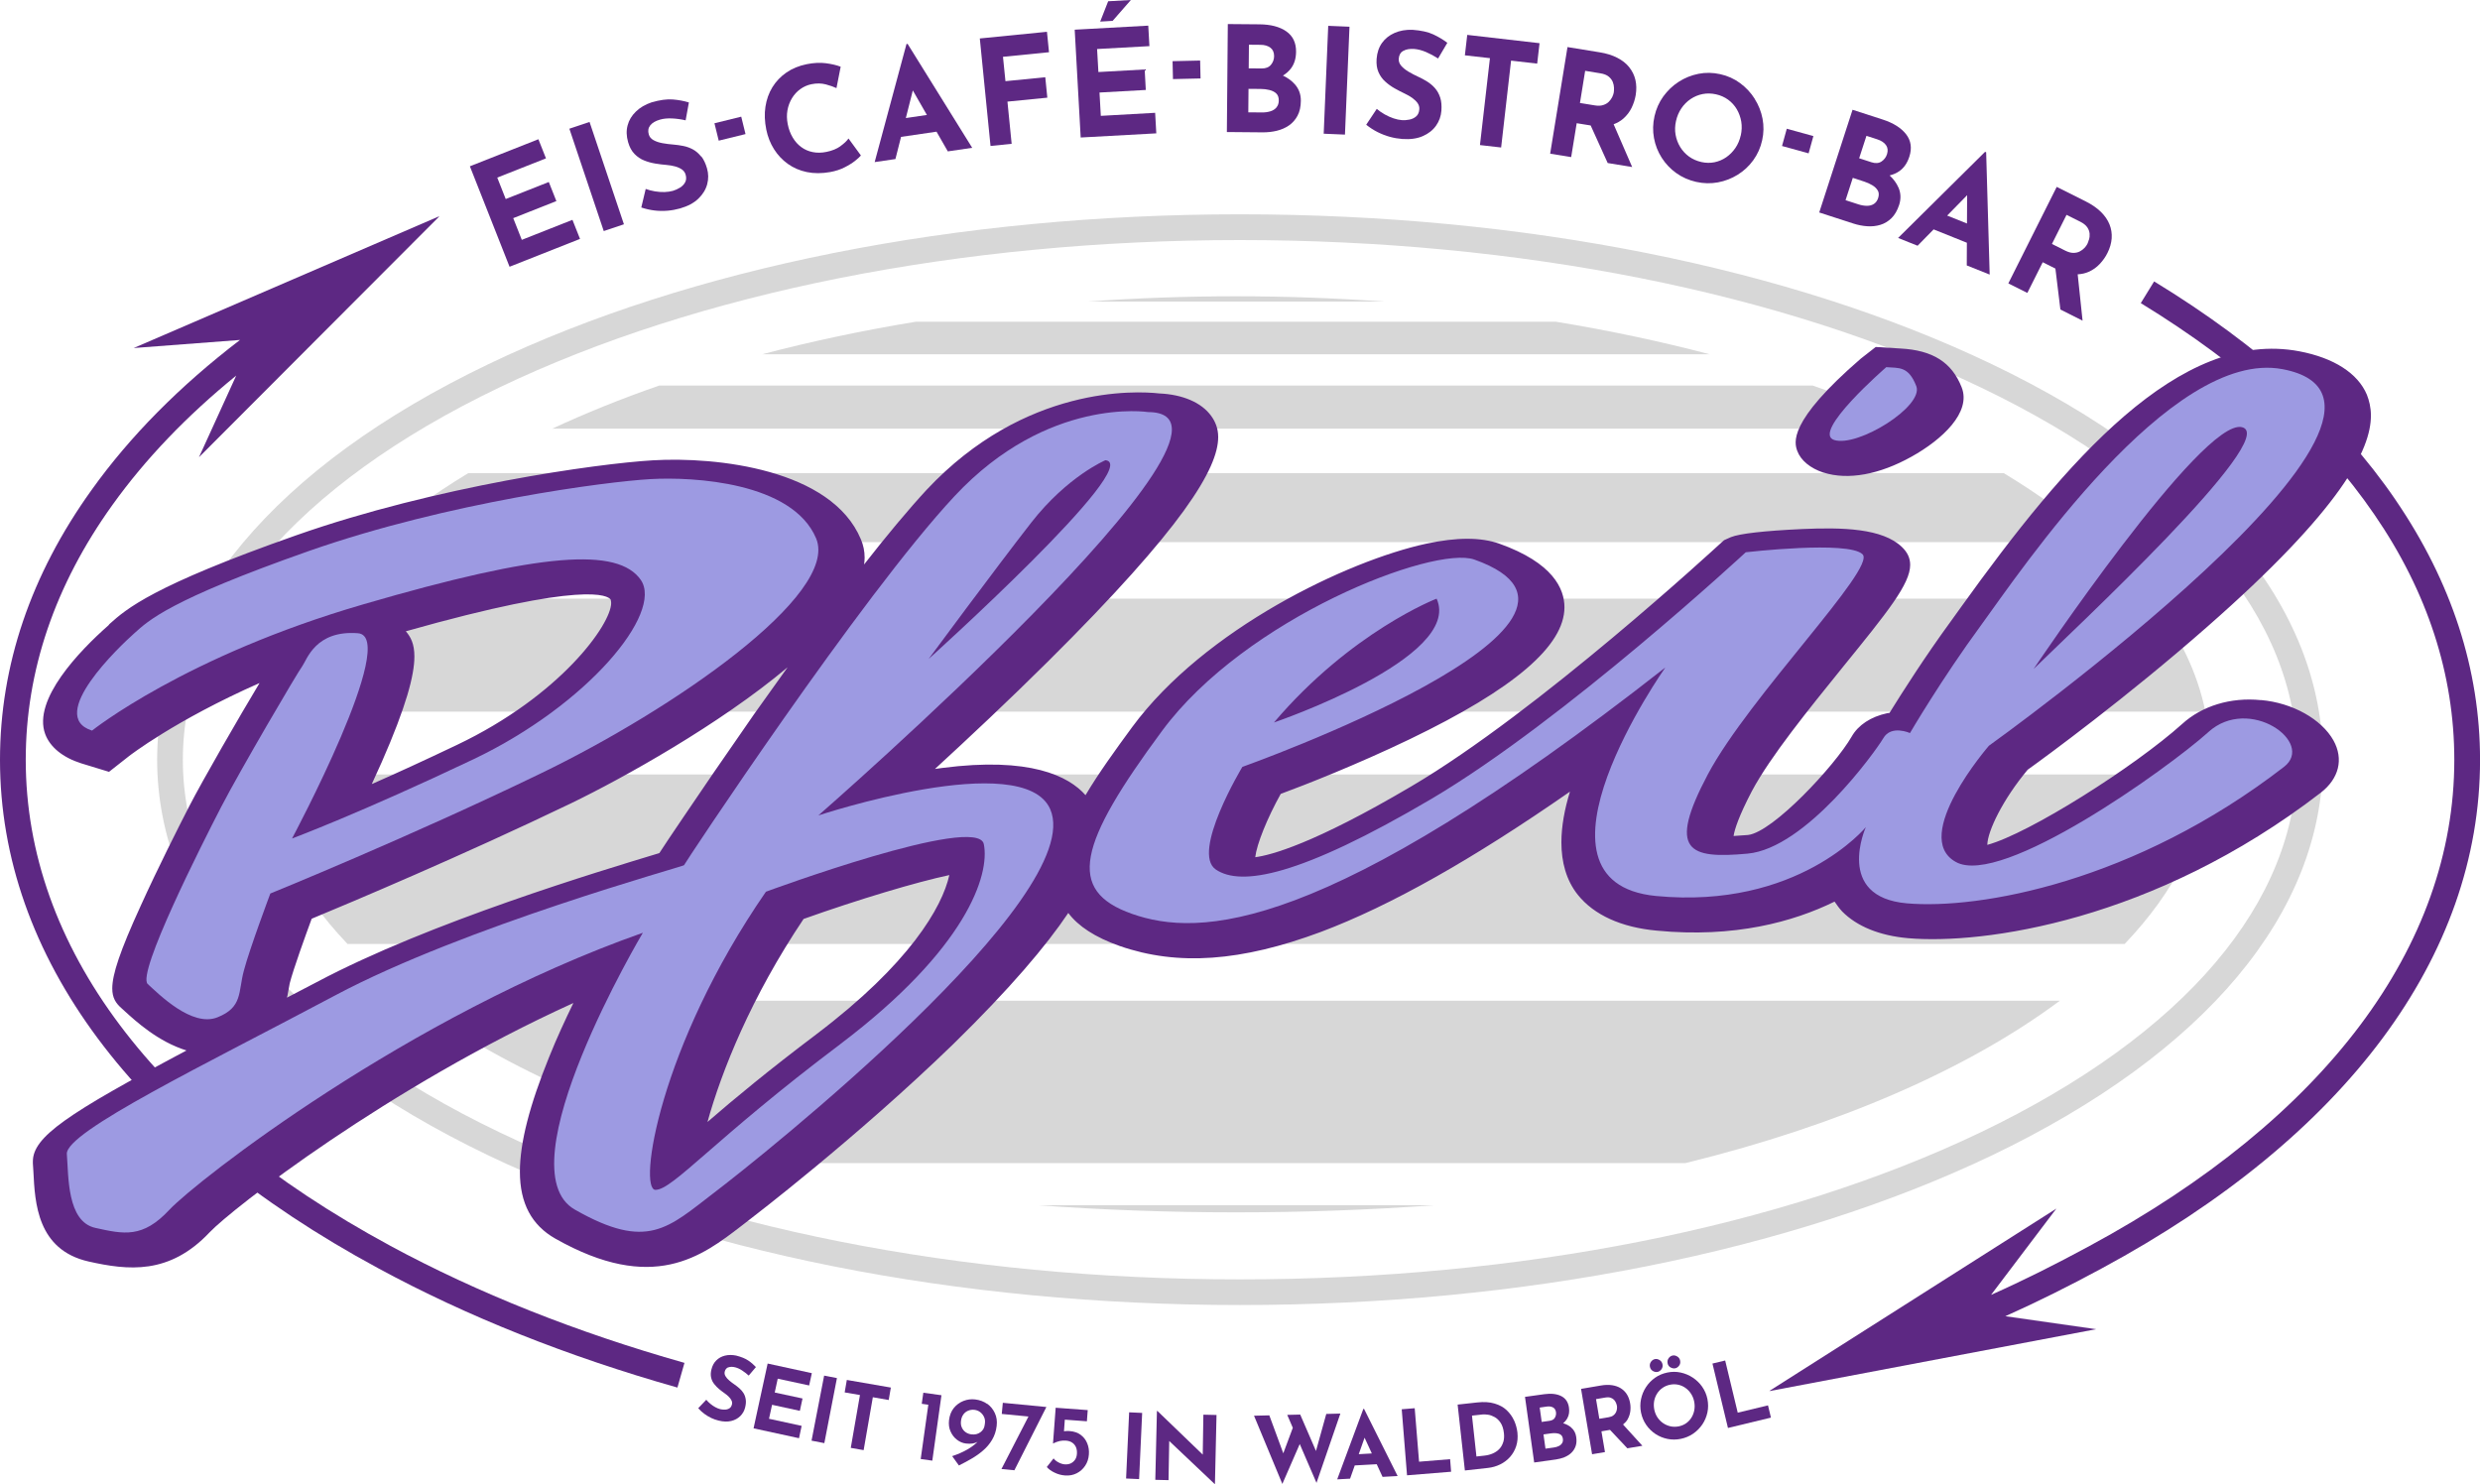 <?xml version="1.0" encoding="UTF-8"?>
<svg id="Layer_2" data-name="Layer 2" xmlns="http://www.w3.org/2000/svg" viewBox="0 0 472 282.43">
  <defs>
    <style>
      .cls-1, .cls-2, .cls-3 {
        fill-rule: evenodd;
      }

      .cls-1, .cls-4 {
        fill: #d7d7d7;
      }

      .cls-2 {
        fill: #9d9ae2;
      }

      .cls-3, .cls-5 {
        fill: #5d2883;
      }
    </style>
  </defs>
  <g id="Ebene_1" data-name="Ebene 1">
    <g>
      <path class="cls-3" d="M455.92,95.13c-10.56-15.46-26.02-29.43-45.94-41.57l-2.54,4.13c19.3,11.81,34.27,25.34,44.45,40.23,10.13,14.74,15.22,30.48,15.22,46.71,0,35.47-24.62,68.31-69.41,92.5-6.48,3.51-12.53,6.55-18.76,9.32l12.43-16.42-54.63,34.71h.14l62.07-11.76-17.29-2.47c6.17-2.76,12.17-5.75,18.35-9.1,46.47-25.06,72-59.43,72-96.77,0-17.23-5.42-33.89-16.08-49.49Z"/>
      <path class="cls-3" d="M74.31,237.12C29.52,212.92,4.9,180.09,4.9,144.62c0-16.9,5.52-33.22,16.51-48.53,6.24-8.71,14.12-16.94,23.55-24.61l-7.09,15.54,45.75-45.84-.19.05-57.99,25.01,20.24-1.54c-11.47,8.77-20.93,18.32-28.26,28.57C5.86,109.38,0,126.67,0,144.62c0,37.35,25.58,71.71,72,96.77,16.9,9.17,36.1,16.8,56.93,22.7l1.34-4.7c-20.54-5.81-39.36-13.3-55.97-22.27Z"/>
      <g>
        <path class="cls-1" d="M92.98,69.3h0c-40.66,19.49-63.07,46.23-63.07,75.31s22.42,55.83,63.07,75.31c38.35,18.34,89.19,28.46,143,28.46s104.69-10.13,143.09-28.46c40.66-19.49,63.03-46.23,63.03-75.31s-22.37-55.83-63.03-75.31c-38.4-18.38-89.19-28.51-143.09-28.51s-104.64,10.13-143,28.51h0ZM95.09,215.52c-38.88-18.62-60.29-43.78-60.29-70.9s21.41-52.27,60.29-70.9h0c37.73-18.05,87.79-28.03,140.88-28.03s103.25,9.98,140.98,28.03c38.83,18.62,60.24,43.83,60.24,70.9s-21.41,52.27-60.24,70.9c-37.73,18.05-87.79,27.98-140.98,27.98s-103.16-9.94-140.88-27.98Z"/>
        <path class="cls-4" d="M409.46,113.94H61.04c-5.25,6.81-8.76,14.02-10.27,21.5h368.96c-1.51-7.48-5.02-14.69-10.27-21.5Z"/>
        <path class="cls-4" d="M381.35,90.04H89.14c-6.8,4.11-12.83,8.51-18.01,13.15h328.23c-5.18-4.65-11.22-9.05-18.02-13.15Z"/>
        <path class="cls-4" d="M50.09,147.4c.97,11.46,6.61,22.35,16.05,32.26h338.23c9.45-9.91,15.09-20.8,16.06-32.26H50.09Z"/>
        <path class="cls-4" d="M296.18,61.24h-121.92c-10.17,1.67-19.93,3.75-29.21,6.19h180.34c-9.28-2.44-19.05-4.52-29.22-6.19Z"/>
        <path class="cls-4" d="M345,73.38H125.47c-7.2,2.5-14.01,5.25-20.37,8.21h260.28c-6.36-2.96-13.17-5.7-20.38-8.21Z"/>
        <path class="cls-4" d="M149.68,221.37h171.09c29.17-7.16,53.78-17.87,71.27-30.91H78.45c17.48,13.05,42.08,23.75,71.23,30.91Z"/>
        <path class="cls-4" d="M235.21,56.39c-9.59,0-19.02.34-28.22,1.01h56.45c-9.21-.66-18.63-1.01-28.23-1.01Z"/>
        <path class="cls-4" d="M235.25,230.74c12.81,0,25.39-.46,37.67-1.35h-75.36c12.29.89,24.87,1.35,37.69,1.35Z"/>
      </g>
      <path class="cls-3" d="M347.05,89.94c4.7,1.49,10.66.38,16.75-3.02,5.86-3.26,11.42-8.45,9.55-13.2-1.87-4.75-5.47-7.06-11.66-7.39l-4.7-.29-2.83,2.21c-14.06,12.14-12.62,16.08-12.1,17.57.67,1.82,2.5,3.31,4.99,4.13h0ZM430.33,133.24h0c6,.53,11.52,3.65,13.78,7.68,1.97,3.55,1.06,7.25-2.4,9.94-31.83,24.53-64.37,28.94-78.58,27.7-5.42-.48-9.74-2.26-12.53-5.09-.58-.62-1.01-1.25-1.44-1.87-7.82,3.84-19.06,6.96-33.89,5.52-6.72-.62-11.9-2.98-14.98-6.82-2.21-2.78-3.12-6.24-3.12-9.98,0-3.07.62-6.38,1.63-9.65-18.48,12.86-34.13,21.7-47.38,26.69-15.17,5.66-27.26,6.53-38.31,2.69-4.75-1.68-7.92-3.79-9.79-6.29-4.22,6.29-11.09,14.4-21.94,25.01-18.43,17.86-38.35,33.07-38.55,33.22l-1.73,1.34c-7.49,5.76-16.8,12.96-35.43,2.4-4.46-2.54-6.72-6.67-6.72-12.72,0-5.57,1.87-12.72,5.57-21.84,1.44-3.6,3.07-7.1,4.61-10.27-35.33,16.03-65.04,39.22-69.22,43.63-7.68,8.16-15.55,7.25-23.04,5.57-9.79-2.21-10.22-11.18-10.51-17.09l-.1-1.58v-.38c0-4.66,6.48-9.07,29.23-21.12-5.42-1.68-9.65-5.57-11.76-7.49l-.58-.53c-1.1-.96-1.78-1.97-1.78-3.79,0-2.64,1.44-7.06,5.42-15.74,3.22-7.1,7.15-14.88,9.22-18.91,2.54-4.94,9.55-17.09,13.39-23.47-16.18,7.15-24.72,13.82-24.86,13.92l-3.79,2.98-5.33-1.63c-3.46-1.1-5.9-3.07-6.82-5.57-2.4-6.53,6.48-15.79,12.05-20.69l.19-.24c3.22-2.88,8.11-7.25,35.57-16.9,26.64-9.36,57.22-13.63,67.83-14.26,12.1-.72,34.03,1.68,39.6,15.02.48,1.1.72,2.3.72,3.5,0,.43-.05.86-.1,1.3,4.27-5.47,8.4-10.42,11.9-14.21h0c18.72-19.97,39.99-18.82,44.26-18.34,4.46.19,8.06,1.73,9.89,4.27.77,1.06,1.34,2.35,1.34,4.03,0,5.95-6.58,17.09-32.4,42.72-7.44,7.39-15.12,14.59-21.5,20.45.48-.05.96-.14,1.39-.19,16.7-2.16,24.05,1.54,27.26,5.18,2.45-4.13,5.57-8.45,8.88-12.96,13.82-18.72,41.04-31.68,55.97-34.9,5.81-1.25,10.37-1.25,13.92,0,10.22,3.65,12.38,8.59,12.38,12.1h0c0,7.34-9.6,15.55-29.42,25.1-10.08,4.85-20.02,8.74-24.58,10.42-2.59,4.66-4.56,9.55-4.85,12.05,2.93-.38,11.09-2.5,29.71-13.49,24.29-14.3,58.27-45.75,58.61-46.03l.91-.82,1.3-.58c1.68-.67,6.24-1.2,13.58-1.54,7.68-.34,15.26-.14,18.96,3.41,1.06,1.01,1.58,2.11,1.58,3.41,0,3.65-4.32,8.98-12.77,19.39-6.48,8.02-13.82,17.04-17.38,23.71-2.45,4.7-3.26,7.2-3.46,8.5.67-.05,1.54-.1,2.74-.19,4.75-.53,16.51-13.15,19.73-18.72,1.25-2.21,3.65-3.79,6.77-4.46.14,0,.29-.05.43-.05,2.45-3.94,6.72-10.66,11.66-17.42l1.97-2.74c19.97-27.84,41.57-52.99,64.37-48.67,6.58,1.25,11.14,4.18,12.86,8.26.43,1.1.77,2.4.77,3.98,0,6.43-5.52,17.71-31.2,40.23-15.17,13.34-30.77,24.77-34.13,27.17-4.7,5.62-7.63,11.66-7.68,14.3,7.97-2.16,28.03-14.88,37.06-22.99,3.79-3.46,9.26-5.14,14.98-4.56h0ZM72.63,145.1h0c-.62,1.39-1.25,2.78-1.87,4.13,4.61-2.02,10.03-4.51,16.18-7.44,19.78-9.41,29.38-22.99,29.38-27.02,0-.24-.05-.48-.1-.67-.53-.72-4.7-3.65-38.98,6.05.91,1.06,1.63,2.35,1.63,4.8,0,3.55-1.54,9.46-6.24,20.16h0ZM125.48,162.38h0c.91-1.39,2.3-3.5,4.46-6.67,3.07-4.56,7.92-11.66,13.58-19.78,2.02-2.83,4.13-5.81,6.38-8.93-12.96,10.9-31.35,21.12-41.28,25.92-20.45,9.84-41.86,18.86-49.3,21.94-1.2,3.26-3.46,9.5-4.18,12.29l-.43,2.35c-.05.1-.05.24-.1.38l5.62-2.93c21.46-11.42,54.29-21.26,65.09-24.53l.14-.05h0ZM155.38,196.84c17.71-13.39,23.95-24.19,25.3-30.29-6.29,1.34-17.23,4.61-27.74,8.35-9.98,14.88-15.6,28.94-18.29,38.64,5.04-4.37,11.81-9.98,20.74-16.7Z"/>
      <g>
        <path class="cls-2" d="M17.52,139.05s17.76-14.21,51.7-24.05c33.89-9.89,48.43-10.85,52.75-4.61,4.27,6.29-10.08,23.71-31.78,34.08-21.7,10.32-34.61,15.12-34.61,15.12,0,0,20.59-38.5,12.53-39.07-8.06-.62-9.7,5.04-10.56,6.24-.91,1.2-11.86,19.87-15.46,26.83-3.6,6.96-16.13,31.73-13.97,33.7,2.11,1.92,8.4,8.26,13.25,6.34,4.85-1.92,3.94-4.8,5.04-8.88,1.06-4.08,5.04-14.69,5.04-14.69,0,0,26.35-10.7,51.46-22.85,25.15-12.14,56.88-34.03,52.42-44.74-4.51-10.7-23.33-11.76-31.59-11.28-8.26.48-38.21,4.32-64.95,13.68-26.74,9.41-30.53,13.25-33.22,15.65-2.69,2.4-16.85,15.74-8.06,18.53Z"/>
        <path class="cls-2" d="M155.72,155.23s87.94-76.71,62.79-76.8c0,0-19.06-3.02-36.82,15.98-17.76,19.01-51.51,70.08-51.51,70.27s-41.76,11.66-66.39,24.77c-24.62,13.1-51.36,25.97-51.07,30.19.34,4.18,0,12.86,5.42,14.06,5.42,1.2,9.02,2.02,14.11-3.46,5.09-5.42,45.36-36.96,90.1-52.71,0,0-26.74,44.93-12.91,52.71,13.82,7.87,17.71,3.46,26.45-3.22,8.69-6.58,71.23-56.4,63.99-73.01-5.14-11.71-44.16,1.2-44.16,1.2h0ZM196.28,99.45c6.91-8.83,14.11-11.86,14.11-11.86,7.49.77-33.65,37.83-33.65,37.83,0,0,12.62-17.09,19.54-25.97h0ZM159.94,198.72c-24.05,18.1-31.87,27.74-35.19,27.74s.62-27.17,21.02-56.74c0,0,40.27-14.88,41.47-9.07,1.2,5.86-3.31,19.92-27.31,38.07Z"/>
        <path class="cls-2" d="M420.3,139.34c-7.82,7.01-39.36,29.57-48.05,24.72-8.74-4.8,6.29-22.13,6.29-22.13,0,0,90.87-65.04,55.87-71.67-21.31-4.03-49.87,38.45-57.36,48.72-7.54,10.27-13.54,20.54-13.54,20.54,0,0-3.6-1.63-5.09,1.01-1.54,2.59-14.74,20.93-25.82,21.94-11.14,1.01-15.36-.38-7.54-15.12,7.82-14.69,32.16-39.27,29.42-41.86-2.69-2.64-22.22-.38-22.22-.38,0,0-34.51,31.97-59.76,46.9-25.25,14.88-36.34,16.7-41.09,13.49-4.8-3.22,5.04-19.54,5.04-19.54,0,0,77.52-27.6,44.16-39.46-7.73-2.74-43.54,11.09-59.43,32.59-15.94,21.55-18.34,30.43-5.71,34.85,12.62,4.42,36.29,4.22,101.48-46.9,0,0-28.85,40.85-1.78,43.49,27.02,2.59,39.94-13.1,39.94-13.1,0,0-6,13.3,7.82,14.5,13.78,1.2,43.35-4.03,71.76-25.97,6-4.61-6.62-13.68-14.4-6.62h0ZM426.69,81.3c7.58,1.78-32.69,39.17-39.65,46.03,0,0,32.07-47.81,39.65-46.03h0ZM273.42,113.94c5.09,11.28-30.96,23.57-30.96,23.57,14.74-17.33,30.96-23.57,30.96-23.57Z"/>
        <path class="cls-2" d="M359,69.88s-14.4,12.48-9.89,13.87c4.51,1.39,17.09-6.43,15.6-10.27-1.49-3.84-3.31-3.41-5.71-3.6Z"/>
      </g>
      <g>
        <path class="cls-5" d="M138.63,260.25c.35-.14.79-.14,1.31-.01.42.11.85.3,1.29.59.44.29.86.61,1.27.98l1.37-1.62c-.41-.44-.89-.86-1.45-1.24-.56-.38-1.33-.7-2.32-.95-.76-.15-1.47-.15-2.12.01-.65.16-1.2.46-1.65.91-.45.44-.76,1.02-.93,1.73-.15.59-.16,1.11-.05,1.57s.31.87.6,1.22c.28.36.6.68.95.97.35.29.7.55,1.04.79.29.2.55.42.78.65.23.23.4.47.51.71.11.24.14.48.08.73-.09.36-.25.61-.5.76s-.52.23-.84.24c-.31.01-.62-.02-.9-.09-.29-.07-.59-.19-.92-.37-.32-.17-.63-.38-.93-.63-.3-.24-.57-.51-.8-.79l-1.53,1.61c.36.41.75.77,1.16,1.07s.86.57,1.31.79c.46.21.92.38,1.39.49.91.23,1.71.25,2.42.08.7-.17,1.28-.49,1.73-.94.45-.45.76-.99.91-1.61.15-.59.19-1.1.12-1.55-.07-.45-.2-.84-.41-1.18-.21-.34-.47-.65-.77-.91-.3-.27-.62-.52-.94-.74-.35-.24-.69-.49-1-.76-.32-.27-.56-.54-.73-.83-.17-.28-.22-.57-.15-.86.1-.42.33-.7.68-.84Z"/>
        <polygon class="cls-5" points="154 263.69 154.51 261.35 146.1 259.52 143.42 271.85 152.07 273.73 152.57 271.38 146.36 270.03 146.94 267.37 152.23 268.52 152.74 266.17 147.45 265.03 148.02 262.4 154 263.69"/>
        <rect class="cls-5" x="150.56" y="266.98" width="12.61" height="2.48" transform="translate(-136.28 371.25) rotate(-79.04)"/>
        <polygon class="cls-5" points="160.76 265.01 163.67 265.51 161.92 275.57 164.37 276 166.12 265.93 169.14 266.46 169.55 264.09 161.17 262.64 160.76 265.01"/>
        <polygon class="cls-5" points="175.43 267.18 176.68 267.36 175.23 277.69 177.44 278 179.18 265.55 175.73 265.07 175.43 267.18"/>
        <path class="cls-5" d="M187.89,267.21c-.65-.47-1.41-.75-2.29-.86-.76-.09-1.5,0-2.22.28-.72.28-1.34.73-1.84,1.34-.5.62-.81,1.4-.92,2.34-.09.77,0,1.48.29,2.13.29.65.69,1.18,1.22,1.58.53.41,1.1.65,1.72.72.9.11,1.63,0,2.2-.32-.5.51-1.14.99-1.93,1.45-.84.48-1.8.91-2.9,1.27l1.28,1.78c.79-.39,1.58-.82,2.38-1.28.8-.46,1.54-.98,2.22-1.57.68-.58,1.26-1.26,1.72-2.04.46-.78.76-1.66.87-2.66.1-.87,0-1.67-.34-2.4-.33-.73-.82-1.33-1.46-1.8ZM184.89,273c-.42-.05-.78-.19-1.1-.41-.32-.22-.56-.52-.73-.89-.17-.37-.22-.8-.16-1.28.06-.48.21-.88.45-1.21.24-.33.55-.57.92-.72.37-.15.76-.21,1.18-.16.43.05.8.2,1.12.45.32.25.55.55.72.91.16.36.22.74.17,1.14l-.05.38c-.07.58-.34,1.04-.82,1.39-.48.35-1.04.48-1.7.4Z"/>
        <polygon class="cls-5" points="190.66 269.11 195.74 269.6 190.6 279.59 193.06 279.83 199.15 267.79 190.86 266.99 190.66 269.11"/>
        <path class="cls-5" d="M205.7,273.1c-.57-.42-1.28-.67-2.14-.73-.23-.02-.45-.02-.68,0-.13,0-.25.03-.38.04l.16-2.21,4.2.31.16-2.13-6.1-.45-.51,6.8h.02c.45-.22.86-.37,1.25-.46.38-.09.78-.11,1.2-.08.48.04.89.17,1.21.4.33.23.56.53.71.89.14.37.2.79.16,1.25-.03.43-.15.8-.36,1.1-.21.3-.48.53-.81.69-.33.15-.7.21-1.1.19-.41-.03-.81-.15-1.22-.37-.41-.21-.73-.47-.95-.77l-1.29,1.64c.35.41.84.77,1.48,1.07.63.31,1.3.49,2.01.54.8.06,1.53-.08,2.19-.41.66-.33,1.2-.81,1.62-1.44.42-.62.65-1.34.71-2.15.06-.75-.05-1.45-.31-2.1-.26-.66-.68-1.2-1.24-1.62Z"/>
        <rect class="cls-5" x="209.53" y="273.9" width="12.61" height="2.48" transform="translate(-68.94 478.09) rotate(-87.36)"/>
        <polygon class="cls-5" points="228.91 276.85 220.29 268.55 220.19 268.55 219.88 281.65 222.4 281.71 222.53 274.26 231.16 282.43 231.23 282.43 231.53 269.31 229.03 269.25 228.91 276.85"/>
        <polygon class="cls-5" points="255.1 269.04 252.42 269.11 250.46 276.16 247.46 269.23 244.99 269.29 246.05 271.75 244.24 276.6 241.58 269.38 238.67 269.45 244.06 282.43 247.37 274.84 250.56 282.23 255.1 269.04"/>
        <path class="cls-5" d="M259.47,268.16l-4.97,13.4,2.45-.13.89-2.52,4.18-.23,1.11,2.41,2.87-.16-6.39-12.78h-.14ZM258.6,276.77l1.11-3.14,1.38,3-2.49.14Z"/>
        <polygon class="cls-5" points="270.08 278.2 269.25 268.02 266.78 268.22 267.79 280.79 276.18 280.11 275.99 277.72 270.08 278.2"/>
        <path class="cls-5" d="M288.16,270.36c-.33-.74-.81-1.4-1.41-1.97s-1.38-.99-2.3-1.26c-.93-.28-2.02-.35-3.28-.21l-3.75.41,1.38,12.54,4.36-.48c.85-.09,1.64-.32,2.37-.68.73-.36,1.36-.84,1.88-1.43.52-.59.91-1.28,1.16-2.06.25-.78.33-1.64.23-2.57-.09-.78-.3-1.55-.63-2.29ZM286.1,274.46c-.15.5-.39.94-.72,1.29-.33.36-.75.65-1.24.87-.49.22-1.05.37-1.68.43l-1.46.16-.85-7.78,2.01-.22c.28-.03.64-.01,1.06.05.42.06.84.22,1.27.46.42.24.8.6,1.12,1.09.32.49.53,1.14.62,1.96.07.62.03,1.19-.12,1.69Z"/>
        <path class="cls-5" d="M299.04,271.69c-.42-.36-.93-.63-1.54-.81.34-.28.61-.6.81-.97.31-.57.41-1.24.3-2.01-.15-1.04-.64-1.77-1.48-2.19-.84-.42-1.92-.54-3.22-.36l-3.67.51,1.75,12.49,4.16-.58c.55-.08,1.08-.22,1.58-.42s.94-.48,1.31-.82c.37-.35.65-.77.83-1.27.18-.5.22-1.09.12-1.77-.1-.74-.42-1.33-.96-1.8ZM293.04,267.9l1.32-.19c.49-.07.89-.01,1.21.16.32.17.51.48.57.91.05.37-.02.72-.21,1.05-.19.33-.53.52-1.02.59l-1.49.21-.38-2.73ZM297.31,274.66c-.14.23-.35.42-.63.56s-.6.23-.96.28l-1.58.22-.38-2.71,1.41-.2c.35-.05.69-.06,1.02-.03.33.03.61.12.84.28s.37.42.42.78c.04.32,0,.59-.14.82Z"/>
        <path class="cls-5" d="M309.77,270.14c.27-.48.44-.98.51-1.51.07-.53.06-1.05-.03-1.56-.11-.64-.31-1.2-.61-1.68-.3-.48-.69-.86-1.16-1.16s-1.03-.49-1.67-.59c-.64-.09-1.35-.08-2.13.06l-3.77.64,2.1,12.44,2.45-.41-.67-3.95,1.63-.28,3.3,3.51,2.86-.48-3.68-4.05c.36-.29.66-.61.87-.97ZM304.39,270.04l-.63-3.75,1.76-.3c.43-.07.78-.06,1.06.05.28.1.5.25.66.44.16.19.28.39.35.59.08.2.12.37.15.51.03.18.03.38,0,.6-.03.22-.09.44-.2.65-.11.22-.28.41-.5.57-.23.17-.53.28-.9.34l-1.74.29Z"/>
        <path class="cls-5" d="M317.94,260.25c.3.17.6.23.9.17.28-.06.52-.22.73-.5s.27-.59.2-.95c-.07-.36-.26-.63-.56-.8-.3-.18-.59-.24-.87-.18-.3.06-.56.23-.76.51-.2.28-.27.6-.2.96.07.36.26.62.56.8Z"/>
        <path class="cls-5" d="M314.58,260.94c.3.17.6.23.9.17.28-.06.52-.22.73-.5.21-.28.27-.59.2-.95-.07-.36-.26-.63-.56-.81-.3-.18-.59-.24-.87-.18-.3.06-.56.23-.76.51s-.27.6-.2.96c.07.36.26.62.56.8Z"/>
        <path class="cls-5" d="M323.97,263.94c-.49-.69-1.08-1.27-1.79-1.74-.71-.47-1.48-.79-2.31-.97-.83-.18-1.68-.18-2.54,0-.87.18-1.66.51-2.35,1-.69.49-1.27,1.09-1.72,1.79-.46.7-.77,1.47-.94,2.3-.17.83-.17,1.67,0,2.52.18.87.51,1.66.99,2.35.48.7,1.07,1.27,1.76,1.73.69.46,1.46.77,2.28.94.83.17,1.68.17,2.55-.01.86-.18,1.64-.5,2.34-.98.69-.48,1.28-1.07,1.75-1.76s.79-1.46.97-2.29c.18-.83.17-1.68,0-2.55-.17-.85-.5-1.62-.99-2.32ZM322.47,268.36c-.09.52-.27.99-.53,1.42-.26.43-.6.79-1.01,1.09-.41.29-.88.49-1.41.6-.55.11-1.08.11-1.58,0s-.97-.31-1.4-.6c-.43-.29-.79-.66-1.08-1.09s-.49-.93-.61-1.48c-.11-.56-.12-1.1-.03-1.62.09-.52.28-1,.55-1.43.27-.43.62-.8,1.04-1.09.42-.3.9-.5,1.43-.61s1.06-.11,1.56,0,.96.31,1.37.6c.42.29.77.66,1.06,1.1s.5.94.61,1.5c.11.55.12,1.08.03,1.59Z"/>
        <polygon class="cls-5" points="336.49 267.48 330.73 268.87 328.34 258.94 325.92 259.52 328.87 271.78 337.05 269.81 336.49 267.48"/>
      </g>
      <polygon class="cls-5" points="99.31 45.65 97.68 41.52 105.89 38.27 104.45 34.64 96.25 37.88 94.64 33.8 103.91 30.14 102.47 26.5 89.43 31.65 96.98 50.77 110.39 45.47 108.95 41.84 99.31 45.65"/>
      <rect class="cls-5" x="111.53" y="23.33" width="4.05" height="20.55" transform="translate(-4.79 37.9) rotate(-18.57)"/>
      <path class="cls-5" d="M133.42,29.77c-.46-.58-.97-1.02-1.54-1.33-.57-.31-1.18-.53-1.83-.66-.65-.13-1.29-.22-1.92-.27-.69-.05-1.37-.14-2.04-.26-.66-.12-1.23-.31-1.7-.57-.47-.26-.78-.62-.91-1.09-.2-.68-.1-1.26.28-1.74.39-.48,1-.84,1.84-1.08.68-.2,1.45-.27,2.3-.23.86.04,1.72.16,2.59.36l.62-3.4c-.94-.29-1.96-.48-3.06-.57-1.1-.09-2.45.09-4.04.55-1.2.4-2.2.99-2.98,1.75-.79.76-1.32,1.63-1.58,2.62-.27.99-.24,2.05.09,3.2.27.95.68,1.7,1.22,2.25.54.55,1.15.97,1.84,1.24.69.28,1.4.47,2.13.59.73.12,1.43.21,2.11.26.58.05,1.12.14,1.64.28.52.14.95.34,1.3.58.35.25.58.57.7.96.17.57.14,1.07-.08,1.48-.22.41-.55.75-.98,1.02-.44.27-.89.47-1.35.61-.47.13-1,.21-1.59.23-.6.02-1.2-.03-1.82-.13-.62-.1-1.21-.26-1.77-.46l-.84,3.53c.84.28,1.68.47,2.52.57.84.1,1.67.11,2.5.04.82-.07,1.61-.22,2.36-.43,1.47-.42,2.63-1.04,3.48-1.86.85-.82,1.41-1.73,1.68-2.74.27-1.01.26-2.01-.03-3.02-.27-.95-.64-1.71-1.09-2.29Z"/>
      <rect class="cls-5" x="136.31" y="22.78" width="5.25" height="3.41" transform="translate(-1.83 33.9) rotate(-13.82)"/>
      <path class="cls-5" d="M159.95,27.83c-.7.5-1.58.86-2.66,1.08-.93.19-1.8.2-2.6.04-.8-.16-1.53-.47-2.17-.94-.65-.47-1.19-1.07-1.64-1.82-.45-.75-.77-1.6-.96-2.57-.18-.91-.2-1.79-.05-2.63.15-.84.44-1.6.86-2.3.42-.69.95-1.27,1.59-1.73.64-.46,1.34-.77,2.11-.93.99-.2,1.89-.19,2.73.03.83.22,1.51.46,2.04.71l.8-4.07c-.74-.29-1.67-.51-2.78-.66-1.11-.15-2.35-.09-3.7.18-1.46.3-2.74.82-3.84,1.58-1.1.76-1.99,1.69-2.67,2.79-.68,1.11-1.12,2.35-1.33,3.72s-.15,2.82.16,4.36c.28,1.37.77,2.61,1.47,3.72.7,1.11,1.58,2.05,2.63,2.8,1.05.75,2.26,1.28,3.62,1.56,1.36.28,2.84.28,4.43,0,1.04-.19,1.97-.49,2.78-.91.81-.41,1.48-.83,2.01-1.26.53-.43.89-.76,1.07-.99l-2.36-3.23c-.32.46-.83.95-1.53,1.45Z"/>
      <path class="cls-5" d="M172.53,8.36l-6.06,22.49,3.95-.58,1.07-4.22,6.75-.99,2.15,3.75,4.64-.68-12.29-19.78-.22.03ZM172.4,22.47l1.33-5.26,2.68,4.67-4.02.59Z"/>
      <polygon class="cls-5" points="199.26 6.05 186.48 7.32 188.52 27.78 192.54 27.37 191.74 19.34 199.33 18.59 198.94 14.7 191.36 15.45 190.89 10.81 199.65 9.94 199.26 6.05"/>
      <polygon class="cls-5" points="209.39 4.11 210.91 .24 215.23 0 211.76 3.97 209.39 4.11"/>
      <polygon class="cls-5" points="209.51 22.05 209.26 17.61 218.07 17.12 217.86 13.22 209.05 13.71 208.8 9.33 218.76 8.78 218.54 4.88 204.54 5.65 205.68 26.17 220.07 25.38 219.85 21.47 209.51 22.05"/>
      <rect class="cls-5" x="223.2" y="11.59" width="5.25" height="3.41" transform="translate(-.24 5.12) rotate(-1.3)"/>
      <path class="cls-5" d="M244.17,14.38c.61-.37,1.13-.82,1.54-1.37.63-.84.95-1.89.96-3.16.02-1.71-.61-3.01-1.86-3.88-1.26-.88-2.96-1.32-5.1-1.34l-6.03-.05-.18,20.55,6.84.06c.91,0,1.8-.09,2.66-.3.86-.21,1.63-.54,2.31-1.01.68-.47,1.23-1.09,1.64-1.86.41-.77.62-1.71.63-2.83.01-1.21-.36-2.25-1.12-3.12-.59-.68-1.36-1.24-2.28-1.68ZM237.7,8.51l2.18.02c.8,0,1.44.19,1.91.55.47.36.7.89.7,1.6,0,.61-.2,1.16-.59,1.64-.39.48-.98.72-1.78.71l-2.46-.02.04-4.5ZM242.95,20.44c-.28.34-.67.59-1.15.74-.49.15-1.03.23-1.62.22l-2.6-.02.04-4.47,2.32.02c.58,0,1.13.07,1.66.2.53.13.96.34,1.29.65.33.31.5.76.49,1.36,0,.52-.15.95-.43,1.29Z"/>
      <rect class="cls-5" x="244.09" y="13.23" width="20.55" height="4.05" transform="translate(228.49 268.77) rotate(-87.6)"/>
      <path class="cls-5" d="M267.06,9.7c.53-.32,1.23-.44,2.1-.38.71.05,1.45.25,2.24.58.79.34,1.56.75,2.3,1.23l1.76-2.98c-.78-.6-1.67-1.13-2.67-1.6-1-.47-2.33-.76-3.98-.88-1.27-.04-2.4.16-3.4.6-1,.44-1.8,1.08-2.39,1.91-.59.83-.93,1.85-1.02,3.03-.07.98.05,1.83.36,2.53.31.7.74,1.31,1.3,1.8.55.5,1.15.93,1.8,1.29.65.36,1.27.69,1.89.98.52.24,1,.52,1.44.83.43.31.77.64,1.02,1,.24.35.35.74.32,1.14-.04.59-.24,1.05-.59,1.36s-.78.52-1.28.62c-.5.1-.99.14-1.48.1s-1.01-.15-1.57-.34c-.56-.19-1.12-.44-1.67-.75-.55-.31-1.05-.66-1.51-1.05l-2.01,3.02c.69.55,1.41,1.02,2.17,1.4s1.53.68,2.33.9c.8.22,1.58.35,2.36.41,1.52.11,2.82-.07,3.9-.54,1.08-.47,1.92-1.13,2.53-1.99.6-.85.94-1.8,1.02-2.84.07-.98,0-1.83-.23-2.52-.23-.7-.56-1.29-.99-1.78-.43-.49-.93-.91-1.49-1.26-.56-.35-1.13-.66-1.71-.92-.63-.29-1.24-.6-1.82-.95-.58-.34-1.05-.72-1.4-1.12-.35-.41-.51-.85-.48-1.34.05-.71.34-1.22.87-1.53Z"/>
      <polygon class="cls-5" points="278.8 10.53 283.57 11.07 281.67 27.61 285.7 28.07 287.59 11.54 292.56 12.11 293.01 8.22 279.25 6.64 278.8 10.53"/>
      <path class="cls-5" d="M310.06,12.77c-.57-.71-1.33-1.3-2.27-1.78-.94-.48-2.04-.83-3.31-1.03l-6.15-1-3.3,20.29,4,.65,1.05-6.45,2.66.43,3.24,7.15,4.66.76-3.53-8.14c.71-.26,1.32-.62,1.84-1.07.67-.59,1.2-1.28,1.58-2.06.38-.79.64-1.59.78-2.42.17-1.05.15-2.02-.06-2.91-.21-.89-.61-1.69-1.18-2.4ZM307.15,17.55c-.05.29-.15.6-.31.93-.16.32-.38.62-.66.9-.28.28-.64.48-1.08.62-.44.14-.96.16-1.56.06l-2.84-.46.99-6.12,2.87.47c.7.11,1.24.32,1.61.63.37.31.63.65.78,1.03.15.38.22.75.23,1.1,0,.35,0,.64-.04.86Z"/>
      <path class="cls-5" d="M333.96,18.8c-.74-1.17-1.67-2.16-2.78-2.98-1.11-.82-2.37-1.39-3.77-1.7-1.42-.32-2.81-.34-4.16-.07-1.36.27-2.61.78-3.76,1.52-1.15.74-2.12,1.68-2.93,2.79-.8,1.12-1.36,2.37-1.67,3.75-.32,1.42-.35,2.8-.1,4.16s.74,2.6,1.47,3.75c.73,1.14,1.65,2.12,2.77,2.92,1.12.8,2.38,1.36,3.8,1.68,1.4.31,2.77.34,4.13.09s2.61-.74,3.77-1.46c1.16-.72,2.15-1.64,2.96-2.76.81-1.12,1.38-2.38,1.69-3.8.31-1.38.33-2.75.07-4.1-.26-1.36-.76-2.62-1.5-3.78ZM331.3,25.78c-.2.89-.54,1.69-1.02,2.39-.48.7-1.06,1.29-1.74,1.76-.68.47-1.42.78-2.23.95-.81.16-1.64.15-2.49-.04-.89-.2-1.68-.55-2.36-1.04-.68-.5-1.24-1.1-1.68-1.82-.44-.72-.73-1.5-.88-2.34-.15-.84-.12-1.71.08-2.6.2-.91.55-1.72,1.03-2.43.48-.71,1.07-1.3,1.77-1.77.69-.46,1.45-.78,2.27-.94.82-.16,1.66-.14,2.54.05.87.19,1.64.54,2.32,1.03.67.49,1.22,1.1,1.64,1.81.42.71.7,1.5.85,2.35.14.85.11,1.73-.09,2.64Z"/>
      <rect class="cls-5" x="340.47" y="24.23" width="3.41" height="5.25" transform="translate(225.16 349.52) rotate(-74.56)"/>
      <path class="cls-5" d="M361.31,35.68c-.36-.83-.92-1.59-1.67-2.29.69-.17,1.32-.44,1.88-.84.85-.61,1.48-1.52,1.87-2.73.53-1.63.32-3.05-.61-4.26-.94-1.21-2.42-2.15-4.46-2.81l-5.74-1.86-6.34,19.55,6.51,2.11c.87.28,1.74.45,2.62.51.88.06,1.72-.03,2.51-.27.79-.24,1.5-.67,2.12-1.28.62-.61,1.1-1.45,1.45-2.51.37-1.15.33-2.26-.13-3.31ZM355.22,25.85l2.07.67c.76.25,1.31.61,1.66,1.1.34.48.4,1.06.19,1.73-.19.58-.54,1.05-1.05,1.39-.51.34-1.15.39-1.91.14l-2.34-.76,1.39-4.28ZM357.45,37.7c-.16.5-.43.86-.8,1.11-.37.24-.81.36-1.32.36s-1.05-.09-1.61-.27l-2.47-.8,1.38-4.25,2.2.72c.55.18,1.06.41,1.52.69.47.28.81.62,1.04,1.01s.24.88.06,1.44Z"/>
      <path class="cls-5" d="M377.8,28.9l-16.55,16.39,3.71,1.48,3.05-3.11,6.33,2.54-.02,4.32,4.36,1.74-.67-23.28-.21-.08ZM370.59,41.03l3.8-3.88-.03,5.39-3.77-1.51Z"/>
      <path class="cls-5" d="M401.49,42.72c-.34-.85-.88-1.64-1.63-2.38-.75-.74-1.7-1.4-2.85-1.98l-5.57-2.79-9.21,18.37,3.62,1.81,2.93-5.84,2.41,1.21.95,7.79,4.22,2.12-.93-8.82c.75-.04,1.45-.19,2.08-.47.82-.36,1.52-.86,2.12-1.5.6-.64,1.09-1.33,1.46-2.08.48-.95.74-1.88.81-2.8.06-.92-.07-1.8-.41-2.64ZM397.57,45.6c-.1.34-.19.61-.29.81-.13.27-.32.53-.57.79-.25.26-.54.48-.89.66-.35.18-.75.27-1.21.27-.46,0-.96-.14-1.51-.41l-2.57-1.29,2.78-5.54,2.6,1.3c.63.32,1.08.68,1.35,1.08s.41.81.44,1.22c.03.41-.01.78-.11,1.12Z"/>
    </g>
  </g>
</svg>